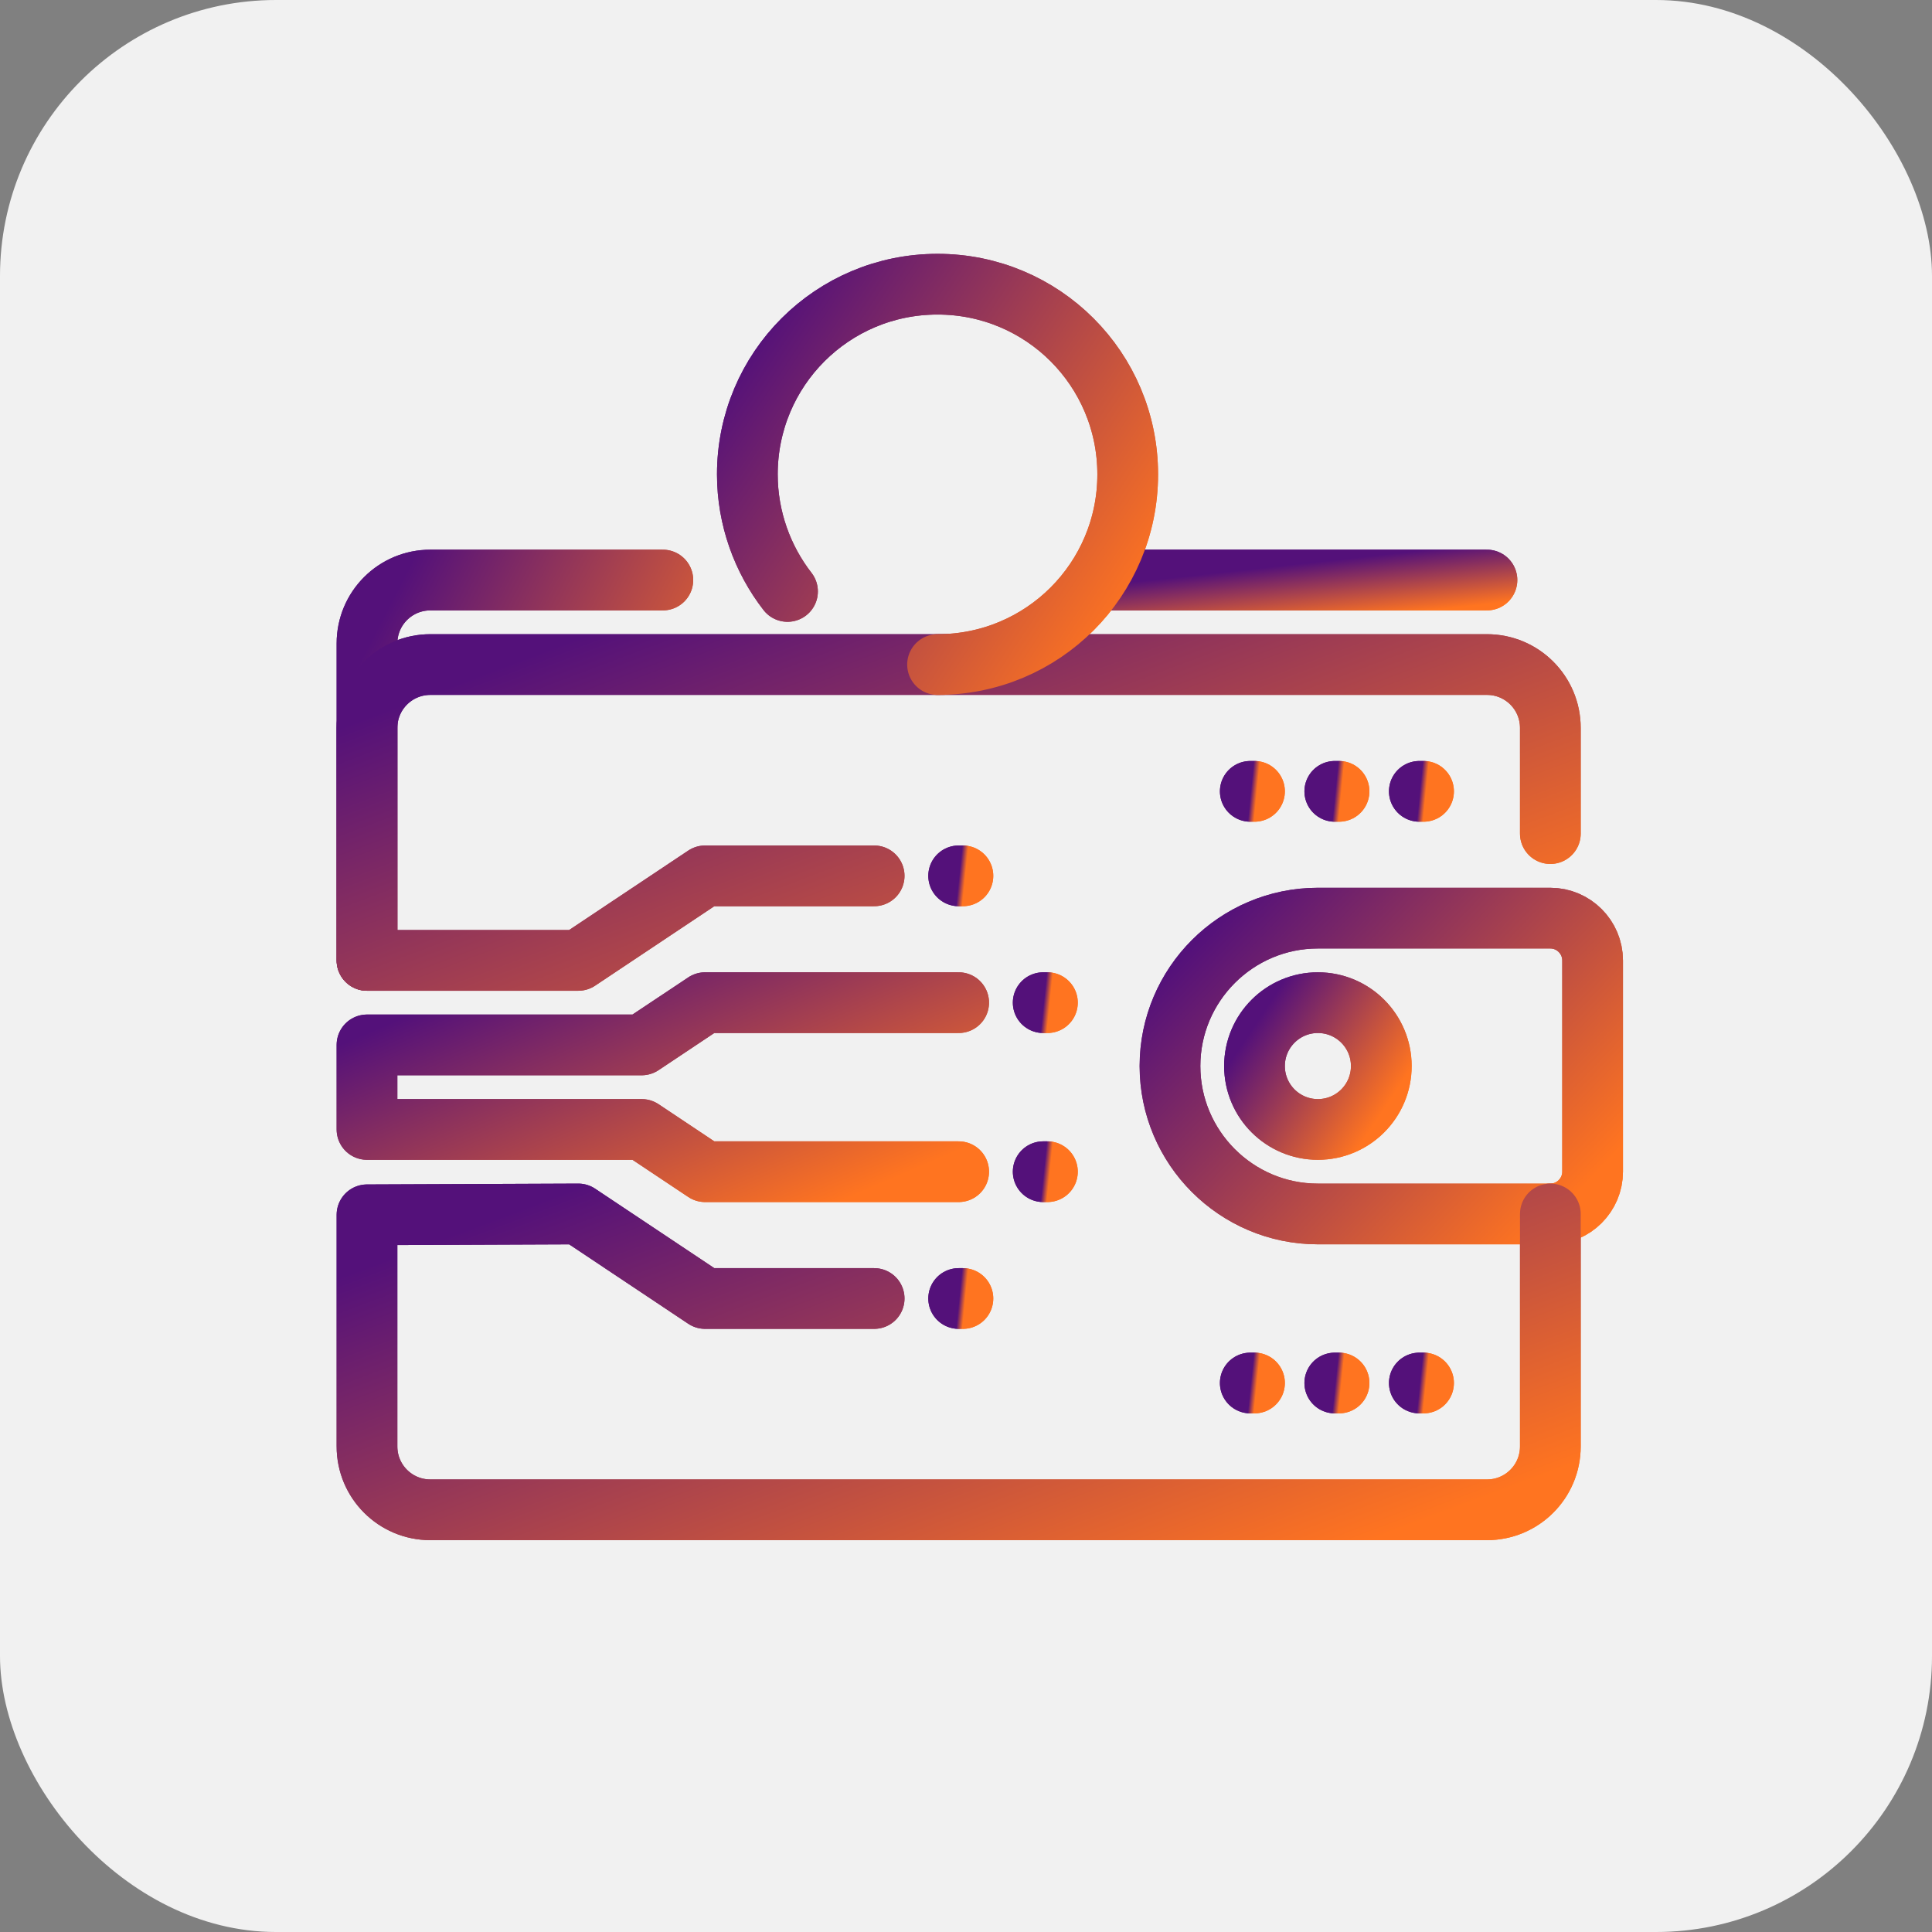 <svg width="70" height="70" viewBox="0 0 70 70" fill="none" xmlns="http://www.w3.org/2000/svg">
<rect x="0" y="0" width="70" height="70" fill="#808080" stroke="none"/>
<rect width="70" height="70" rx="10" fill="#F1F1F1"/>
<path d="M28.533 21.429C27.629 20.265 27.078 18.78 27.078 17.188C27.078 13.375 30.156 10.297 33.969 10.297C37.782 10.297 40.859 13.375 40.859 17.188C40.859 21 37.782 24.078 33.969 24.078" stroke="url(#paint0_linear_2015_545)" stroke-width="2.2" stroke-miterlimit="10" stroke-linecap="round" stroke-linejoin="round"/>
<path d="M47.75 43.984C44.795 43.984 42.391 41.58 42.391 38.625C42.391 35.67 44.795 33.266 47.75 33.266H56.172C57.014 33.266 57.703 33.955 57.703 34.797V42.453C57.703 43.295 57.014 43.984 56.172 43.984H47.75Z" stroke="url(#paint1_linear_2015_545)" stroke-width="2.2" stroke-miterlimit="10" stroke-linecap="round" stroke-linejoin="round"/>
<path d="M47.75 40.922C49.019 40.922 50.047 39.894 50.047 38.625C50.047 37.356 49.019 36.328 47.75 36.328C46.481 36.328 45.453 37.356 45.453 38.625C45.453 39.894 46.481 40.922 47.75 40.922Z" stroke="url(#paint2_linear_2015_545)" stroke-width="2.2" stroke-miterlimit="10" stroke-linecap="round" stroke-linejoin="round"/>
<path d="M13.297 34.797V23.312C13.297 22.042 14.323 21.016 15.594 21.016H24.016" stroke="url(#paint3_linear_2015_545)" stroke-width="2.2" stroke-miterlimit="10" stroke-linecap="round" stroke-linejoin="round"/>
<path d="M40.094 21.016H53.875" stroke="url(#paint4_linear_2015_545)" stroke-width="2.2" stroke-miterlimit="10" stroke-linecap="round" stroke-linejoin="round"/>
<path d="M31.672 31.734H25.547L20.953 34.797H13.297V26.375C13.297 25.104 14.323 24.078 15.594 24.078H53.875C55.146 24.078 56.172 25.104 56.172 26.375V30.203" stroke="url(#paint5_linear_2015_545)" stroke-width="2.2" stroke-miterlimit="10" stroke-linecap="round" stroke-linejoin="round"/>
<path d="M34.734 36.328H25.547L23.25 37.859H13.297V40.922H23.25L25.547 42.453H34.734" stroke="url(#paint6_linear_2015_545)" stroke-width="2.2" stroke-miterlimit="10" stroke-linecap="round" stroke-linejoin="round"/>
<path d="M31.672 47.047H25.547L20.953 43.984L13.297 44.015V52.406C13.297 53.677 14.323 54.703 15.594 54.703H53.875C55.146 54.703 56.172 53.677 56.172 52.406V43.984" stroke="url(#paint7_linear_2015_545)" stroke-width="2.2" stroke-miterlimit="10" stroke-linecap="round" stroke-linejoin="round"/>
<path d="M34.888 47.047H34.734" stroke="url(#paint8_linear_2015_545)" stroke-width="2.2" stroke-miterlimit="10" stroke-linecap="round" stroke-linejoin="round"/>
<path d="M37.95 36.328H37.797" stroke="url(#paint9_linear_2015_545)" stroke-width="2.2" stroke-miterlimit="10" stroke-linecap="round" stroke-linejoin="round"/>
<path d="M37.95 42.453H37.797" stroke="url(#paint10_linear_2015_545)" stroke-width="2.2" stroke-miterlimit="10" stroke-linecap="round" stroke-linejoin="round"/>
<path d="M34.888 31.734H34.734" stroke="url(#paint11_linear_2015_545)" stroke-width="2.2" stroke-miterlimit="10" stroke-linecap="round" stroke-linejoin="round"/>
<path d="M51.578 28.672H51.425" stroke="url(#paint12_linear_2015_545)" stroke-width="2.2" stroke-miterlimit="10" stroke-linecap="round" stroke-linejoin="round"/>
<path d="M48.516 28.672H48.362" stroke="url(#paint13_linear_2015_545)" stroke-width="2.2" stroke-miterlimit="10" stroke-linecap="round" stroke-linejoin="round"/>
<path d="M45.453 28.672H45.3" stroke="url(#paint14_linear_2015_545)" stroke-width="2.2" stroke-miterlimit="10" stroke-linecap="round" stroke-linejoin="round"/>
<path d="M51.578 50.109H51.425" stroke="url(#paint15_linear_2015_545)" stroke-width="2.2" stroke-miterlimit="10" stroke-linecap="round" stroke-linejoin="round"/>
<path d="M48.516 50.109H48.362" stroke="url(#paint16_linear_2015_545)" stroke-width="2.2" stroke-miterlimit="10" stroke-linecap="round" stroke-linejoin="round"/>
<path d="M45.453 50.109H45.3" stroke="url(#paint17_linear_2015_545)" stroke-width="2.2" stroke-miterlimit="10" stroke-linecap="round" stroke-linejoin="round"/>
<path d="M47.75 43.984C44.795 43.984 42.391 41.58 42.391 38.625C42.391 35.67 44.795 33.266 47.75 33.266H56.172C57.014 33.266 57.703 33.955 57.703 34.797V42.453C57.703 43.295 57.014 43.984 56.172 43.984H47.75Z" stroke="url(#paint18_linear_2015_545)" stroke-width="2.2" stroke-miterlimit="10" stroke-linecap="round" stroke-linejoin="round"/>
<path d="M47.75 40.922C49.019 40.922 50.047 39.894 50.047 38.625C50.047 37.356 49.019 36.328 47.75 36.328C46.481 36.328 45.453 37.356 45.453 38.625C45.453 39.894 46.481 40.922 47.75 40.922Z" stroke="url(#paint19_linear_2015_545)" stroke-width="2.2" stroke-miterlimit="10" stroke-linecap="round" stroke-linejoin="round"/>
<path d="M13.297 34.797V23.312C13.297 22.042 14.323 21.016 15.594 21.016H24.016" stroke="url(#paint20_linear_2015_545)" stroke-width="2.2" stroke-miterlimit="10" stroke-linecap="round" stroke-linejoin="round"/>
<path d="M40.094 21.016H53.875" stroke="url(#paint21_linear_2015_545)" stroke-width="2.2" stroke-miterlimit="10" stroke-linecap="round" stroke-linejoin="round"/>
<path d="M31.672 31.734H25.547L20.953 34.797H13.297V26.375C13.297 25.104 14.323 24.078 15.594 24.078H53.875C55.146 24.078 56.172 25.104 56.172 26.375V30.203" stroke="url(#paint22_linear_2015_545)" stroke-width="2.2" stroke-miterlimit="10" stroke-linecap="round" stroke-linejoin="round"/>
<path d="M34.734 36.328H25.547L23.25 37.859H13.297V40.922H23.25L25.547 42.453H34.734" stroke="url(#paint23_linear_2015_545)" stroke-width="2.2" stroke-miterlimit="10" stroke-linecap="round" stroke-linejoin="round"/>
<path d="M31.672 47.047H25.547L20.953 43.984L13.297 44.015V52.406C13.297 53.677 14.323 54.703 15.594 54.703H53.875C55.146 54.703 56.172 53.677 56.172 52.406V43.984" stroke="url(#paint24_linear_2015_545)" stroke-width="2.2" stroke-miterlimit="10" stroke-linecap="round" stroke-linejoin="round"/>
<path d="M34.888 47.047H34.734" stroke="url(#paint25_linear_2015_545)" stroke-width="2.2" stroke-miterlimit="10" stroke-linecap="round" stroke-linejoin="round"/>
<path d="M37.95 36.328H37.797" stroke="url(#paint26_linear_2015_545)" stroke-width="2.2" stroke-miterlimit="10" stroke-linecap="round" stroke-linejoin="round"/>
<path d="M37.95 42.453H37.797" stroke="url(#paint27_linear_2015_545)" stroke-width="2.2" stroke-miterlimit="10" stroke-linecap="round" stroke-linejoin="round"/>
<path d="M34.888 31.734H34.734" stroke="url(#paint28_linear_2015_545)" stroke-width="2.2" stroke-miterlimit="10" stroke-linecap="round" stroke-linejoin="round"/>
<path d="M51.578 28.672H51.425" stroke="url(#paint29_linear_2015_545)" stroke-width="2.2" stroke-miterlimit="10" stroke-linecap="round" stroke-linejoin="round"/>
<path d="M48.516 28.672H48.362" stroke="url(#paint30_linear_2015_545)" stroke-width="2.2" stroke-miterlimit="10" stroke-linecap="round" stroke-linejoin="round"/>
<path d="M45.453 28.672H45.3" stroke="url(#paint31_linear_2015_545)" stroke-width="2.2" stroke-miterlimit="10" stroke-linecap="round" stroke-linejoin="round"/>
<path d="M51.578 50.109H51.425" stroke="url(#paint32_linear_2015_545)" stroke-width="2.2" stroke-miterlimit="10" stroke-linecap="round" stroke-linejoin="round"/>
<path d="M48.516 50.109H48.362" stroke="url(#paint33_linear_2015_545)" stroke-width="2.2" stroke-miterlimit="10" stroke-linecap="round" stroke-linejoin="round"/>
<path d="M45.453 50.109H45.3" stroke="url(#paint34_linear_2015_545)" stroke-width="2.2" stroke-miterlimit="10" stroke-linecap="round" stroke-linejoin="round"/>
<path d="M28.533 21.429C27.629 20.265 27.078 18.78 27.078 17.188C27.078 13.375 30.156 10.297 33.969 10.297C37.782 10.297 40.859 13.375 40.859 17.188C40.859 21 37.782 24.078 33.969 24.078" stroke="url(#paint35_linear_2015_545)" stroke-width="2.2" stroke-miterlimit="10" stroke-linecap="round" stroke-linejoin="round"/>
<defs>
<linearGradient id="paint0_linear_2015_545" x1="27.889" y1="11.535" x2="41.88" y2="20.825" gradientUnits="userSpaceOnUse">
<stop stop-color="#54117A"/>
<stop offset="1" stop-color="#FF7420"/>
</linearGradient>
<linearGradient id="paint1_linear_2015_545" x1="43.291" y1="34.228" x2="55.082" y2="45.413" gradientUnits="userSpaceOnUse">
<stop stop-color="#54117A"/>
<stop offset="1" stop-color="#FF7420"/>
</linearGradient>
<linearGradient id="paint2_linear_2015_545" x1="45.723" y1="36.741" x2="50.387" y2="39.837" gradientUnits="userSpaceOnUse">
<stop stop-color="#54117A"/>
<stop offset="1" stop-color="#FF7420"/>
</linearGradient>
<linearGradient id="paint3_linear_2015_545" x1="13.927" y1="22.253" x2="26.306" y2="28.646" gradientUnits="userSpaceOnUse">
<stop stop-color="#54117A"/>
<stop offset="1" stop-color="#FF7420"/>
</linearGradient>
<linearGradient id="paint4_linear_2015_545" x1="40.904" y1="21.105" x2="41.142" y2="23.282" gradientUnits="userSpaceOnUse">
<stop stop-color="#54117A"/>
<stop offset="1" stop-color="#FF7420"/>
</linearGradient>
<linearGradient id="paint5_linear_2015_545" x1="15.819" y1="25.041" x2="23.606" y2="45.724" gradientUnits="userSpaceOnUse">
<stop stop-color="#54117A"/>
<stop offset="1" stop-color="#FF7420"/>
</linearGradient>
<linearGradient id="paint6_linear_2015_545" x1="14.558" y1="36.878" x2="19.457" y2="48.264" gradientUnits="userSpaceOnUse">
<stop stop-color="#54117A"/>
<stop offset="1" stop-color="#FF7420"/>
</linearGradient>
<linearGradient id="paint7_linear_2015_545" x1="15.819" y1="44.947" x2="23.606" y2="65.63" gradientUnits="userSpaceOnUse">
<stop stop-color="#54117A"/>
<stop offset="1" stop-color="#FF7420"/>
</linearGradient>
<linearGradient id="paint8_linear_2015_545" x1="34.743" y1="47.137" x2="34.965" y2="47.159" gradientUnits="userSpaceOnUse">
<stop stop-color="#54117A"/>
<stop offset="1" stop-color="#FF7420"/>
</linearGradient>
<linearGradient id="paint9_linear_2015_545" x1="37.806" y1="36.418" x2="38.028" y2="36.441" gradientUnits="userSpaceOnUse">
<stop stop-color="#54117A"/>
<stop offset="1" stop-color="#FF7420"/>
</linearGradient>
<linearGradient id="paint10_linear_2015_545" x1="37.806" y1="42.543" x2="38.028" y2="42.566" gradientUnits="userSpaceOnUse">
<stop stop-color="#54117A"/>
<stop offset="1" stop-color="#FF7420"/>
</linearGradient>
<linearGradient id="paint11_linear_2015_545" x1="34.743" y1="31.824" x2="34.965" y2="31.847" gradientUnits="userSpaceOnUse">
<stop stop-color="#54117A"/>
<stop offset="1" stop-color="#FF7420"/>
</linearGradient>
<linearGradient id="paint12_linear_2015_545" x1="51.434" y1="28.762" x2="51.656" y2="28.784" gradientUnits="userSpaceOnUse">
<stop stop-color="#54117A"/>
<stop offset="1" stop-color="#FF7420"/>
</linearGradient>
<linearGradient id="paint13_linear_2015_545" x1="48.372" y1="28.762" x2="48.593" y2="28.784" gradientUnits="userSpaceOnUse">
<stop stop-color="#54117A"/>
<stop offset="1" stop-color="#FF7420"/>
</linearGradient>
<linearGradient id="paint14_linear_2015_545" x1="45.309" y1="28.762" x2="45.531" y2="28.784" gradientUnits="userSpaceOnUse">
<stop stop-color="#54117A"/>
<stop offset="1" stop-color="#FF7420"/>
</linearGradient>
<linearGradient id="paint15_linear_2015_545" x1="51.434" y1="50.199" x2="51.656" y2="50.222" gradientUnits="userSpaceOnUse">
<stop stop-color="#54117A"/>
<stop offset="1" stop-color="#FF7420"/>
</linearGradient>
<linearGradient id="paint16_linear_2015_545" x1="48.372" y1="50.199" x2="48.593" y2="50.222" gradientUnits="userSpaceOnUse">
<stop stop-color="#54117A"/>
<stop offset="1" stop-color="#FF7420"/>
</linearGradient>
<linearGradient id="paint17_linear_2015_545" x1="45.309" y1="50.199" x2="45.531" y2="50.222" gradientUnits="userSpaceOnUse">
<stop stop-color="#54117A"/>
<stop offset="1" stop-color="#FF7420"/>
</linearGradient>
<linearGradient id="paint18_linear_2015_545" x1="43.291" y1="34.228" x2="55.082" y2="45.413" gradientUnits="userSpaceOnUse">
<stop stop-color="#54117A"/>
<stop offset="1" stop-color="#FF7420"/>
</linearGradient>
<linearGradient id="paint19_linear_2015_545" x1="45.723" y1="36.741" x2="50.387" y2="39.837" gradientUnits="userSpaceOnUse">
<stop stop-color="#54117A"/>
<stop offset="1" stop-color="#FF7420"/>
</linearGradient>
<linearGradient id="paint20_linear_2015_545" x1="13.927" y1="22.253" x2="26.306" y2="28.646" gradientUnits="userSpaceOnUse">
<stop stop-color="#54117A"/>
<stop offset="1" stop-color="#FF7420"/>
</linearGradient>
<linearGradient id="paint21_linear_2015_545" x1="40.904" y1="21.105" x2="41.142" y2="23.282" gradientUnits="userSpaceOnUse">
<stop stop-color="#54117A"/>
<stop offset="1" stop-color="#FF7420"/>
</linearGradient>
<linearGradient id="paint22_linear_2015_545" x1="15.819" y1="25.041" x2="23.606" y2="45.724" gradientUnits="userSpaceOnUse">
<stop stop-color="#54117A"/>
<stop offset="1" stop-color="#FF7420"/>
</linearGradient>
<linearGradient id="paint23_linear_2015_545" x1="14.558" y1="36.878" x2="19.457" y2="48.264" gradientUnits="userSpaceOnUse">
<stop stop-color="#54117A"/>
<stop offset="1" stop-color="#FF7420"/>
</linearGradient>
<linearGradient id="paint24_linear_2015_545" x1="15.819" y1="44.947" x2="23.606" y2="65.63" gradientUnits="userSpaceOnUse">
<stop stop-color="#54117A"/>
<stop offset="1" stop-color="#FF7420"/>
</linearGradient>
<linearGradient id="paint25_linear_2015_545" x1="34.743" y1="47.137" x2="34.965" y2="47.159" gradientUnits="userSpaceOnUse">
<stop stop-color="#54117A"/>
<stop offset="1" stop-color="#FF7420"/>
</linearGradient>
<linearGradient id="paint26_linear_2015_545" x1="37.806" y1="36.418" x2="38.028" y2="36.441" gradientUnits="userSpaceOnUse">
<stop stop-color="#54117A"/>
<stop offset="1" stop-color="#FF7420"/>
</linearGradient>
<linearGradient id="paint27_linear_2015_545" x1="37.806" y1="42.543" x2="38.028" y2="42.566" gradientUnits="userSpaceOnUse">
<stop stop-color="#54117A"/>
<stop offset="1" stop-color="#FF7420"/>
</linearGradient>
<linearGradient id="paint28_linear_2015_545" x1="34.743" y1="31.824" x2="34.965" y2="31.847" gradientUnits="userSpaceOnUse">
<stop stop-color="#54117A"/>
<stop offset="1" stop-color="#FF7420"/>
</linearGradient>
<linearGradient id="paint29_linear_2015_545" x1="51.434" y1="28.762" x2="51.656" y2="28.784" gradientUnits="userSpaceOnUse">
<stop stop-color="#54117A"/>
<stop offset="1" stop-color="#FF7420"/>
</linearGradient>
<linearGradient id="paint30_linear_2015_545" x1="48.372" y1="28.762" x2="48.593" y2="28.784" gradientUnits="userSpaceOnUse">
<stop stop-color="#54117A"/>
<stop offset="1" stop-color="#FF7420"/>
</linearGradient>
<linearGradient id="paint31_linear_2015_545" x1="45.309" y1="28.762" x2="45.531" y2="28.784" gradientUnits="userSpaceOnUse">
<stop stop-color="#54117A"/>
<stop offset="1" stop-color="#FF7420"/>
</linearGradient>
<linearGradient id="paint32_linear_2015_545" x1="51.434" y1="50.199" x2="51.656" y2="50.222" gradientUnits="userSpaceOnUse">
<stop stop-color="#54117A"/>
<stop offset="1" stop-color="#FF7420"/>
</linearGradient>
<linearGradient id="paint33_linear_2015_545" x1="48.372" y1="50.199" x2="48.593" y2="50.222" gradientUnits="userSpaceOnUse">
<stop stop-color="#54117A"/>
<stop offset="1" stop-color="#FF7420"/>
</linearGradient>
<linearGradient id="paint34_linear_2015_545" x1="45.309" y1="50.199" x2="45.531" y2="50.222" gradientUnits="userSpaceOnUse">
<stop stop-color="#54117A"/>
<stop offset="1" stop-color="#FF7420"/>
</linearGradient>
<linearGradient id="paint35_linear_2015_545" x1="27.889" y1="11.535" x2="41.88" y2="20.825" gradientUnits="userSpaceOnUse">
<stop stop-color="#54117A"/>
<stop offset="1" stop-color="#FF7420"/>
</linearGradient>
</defs>
</svg>
